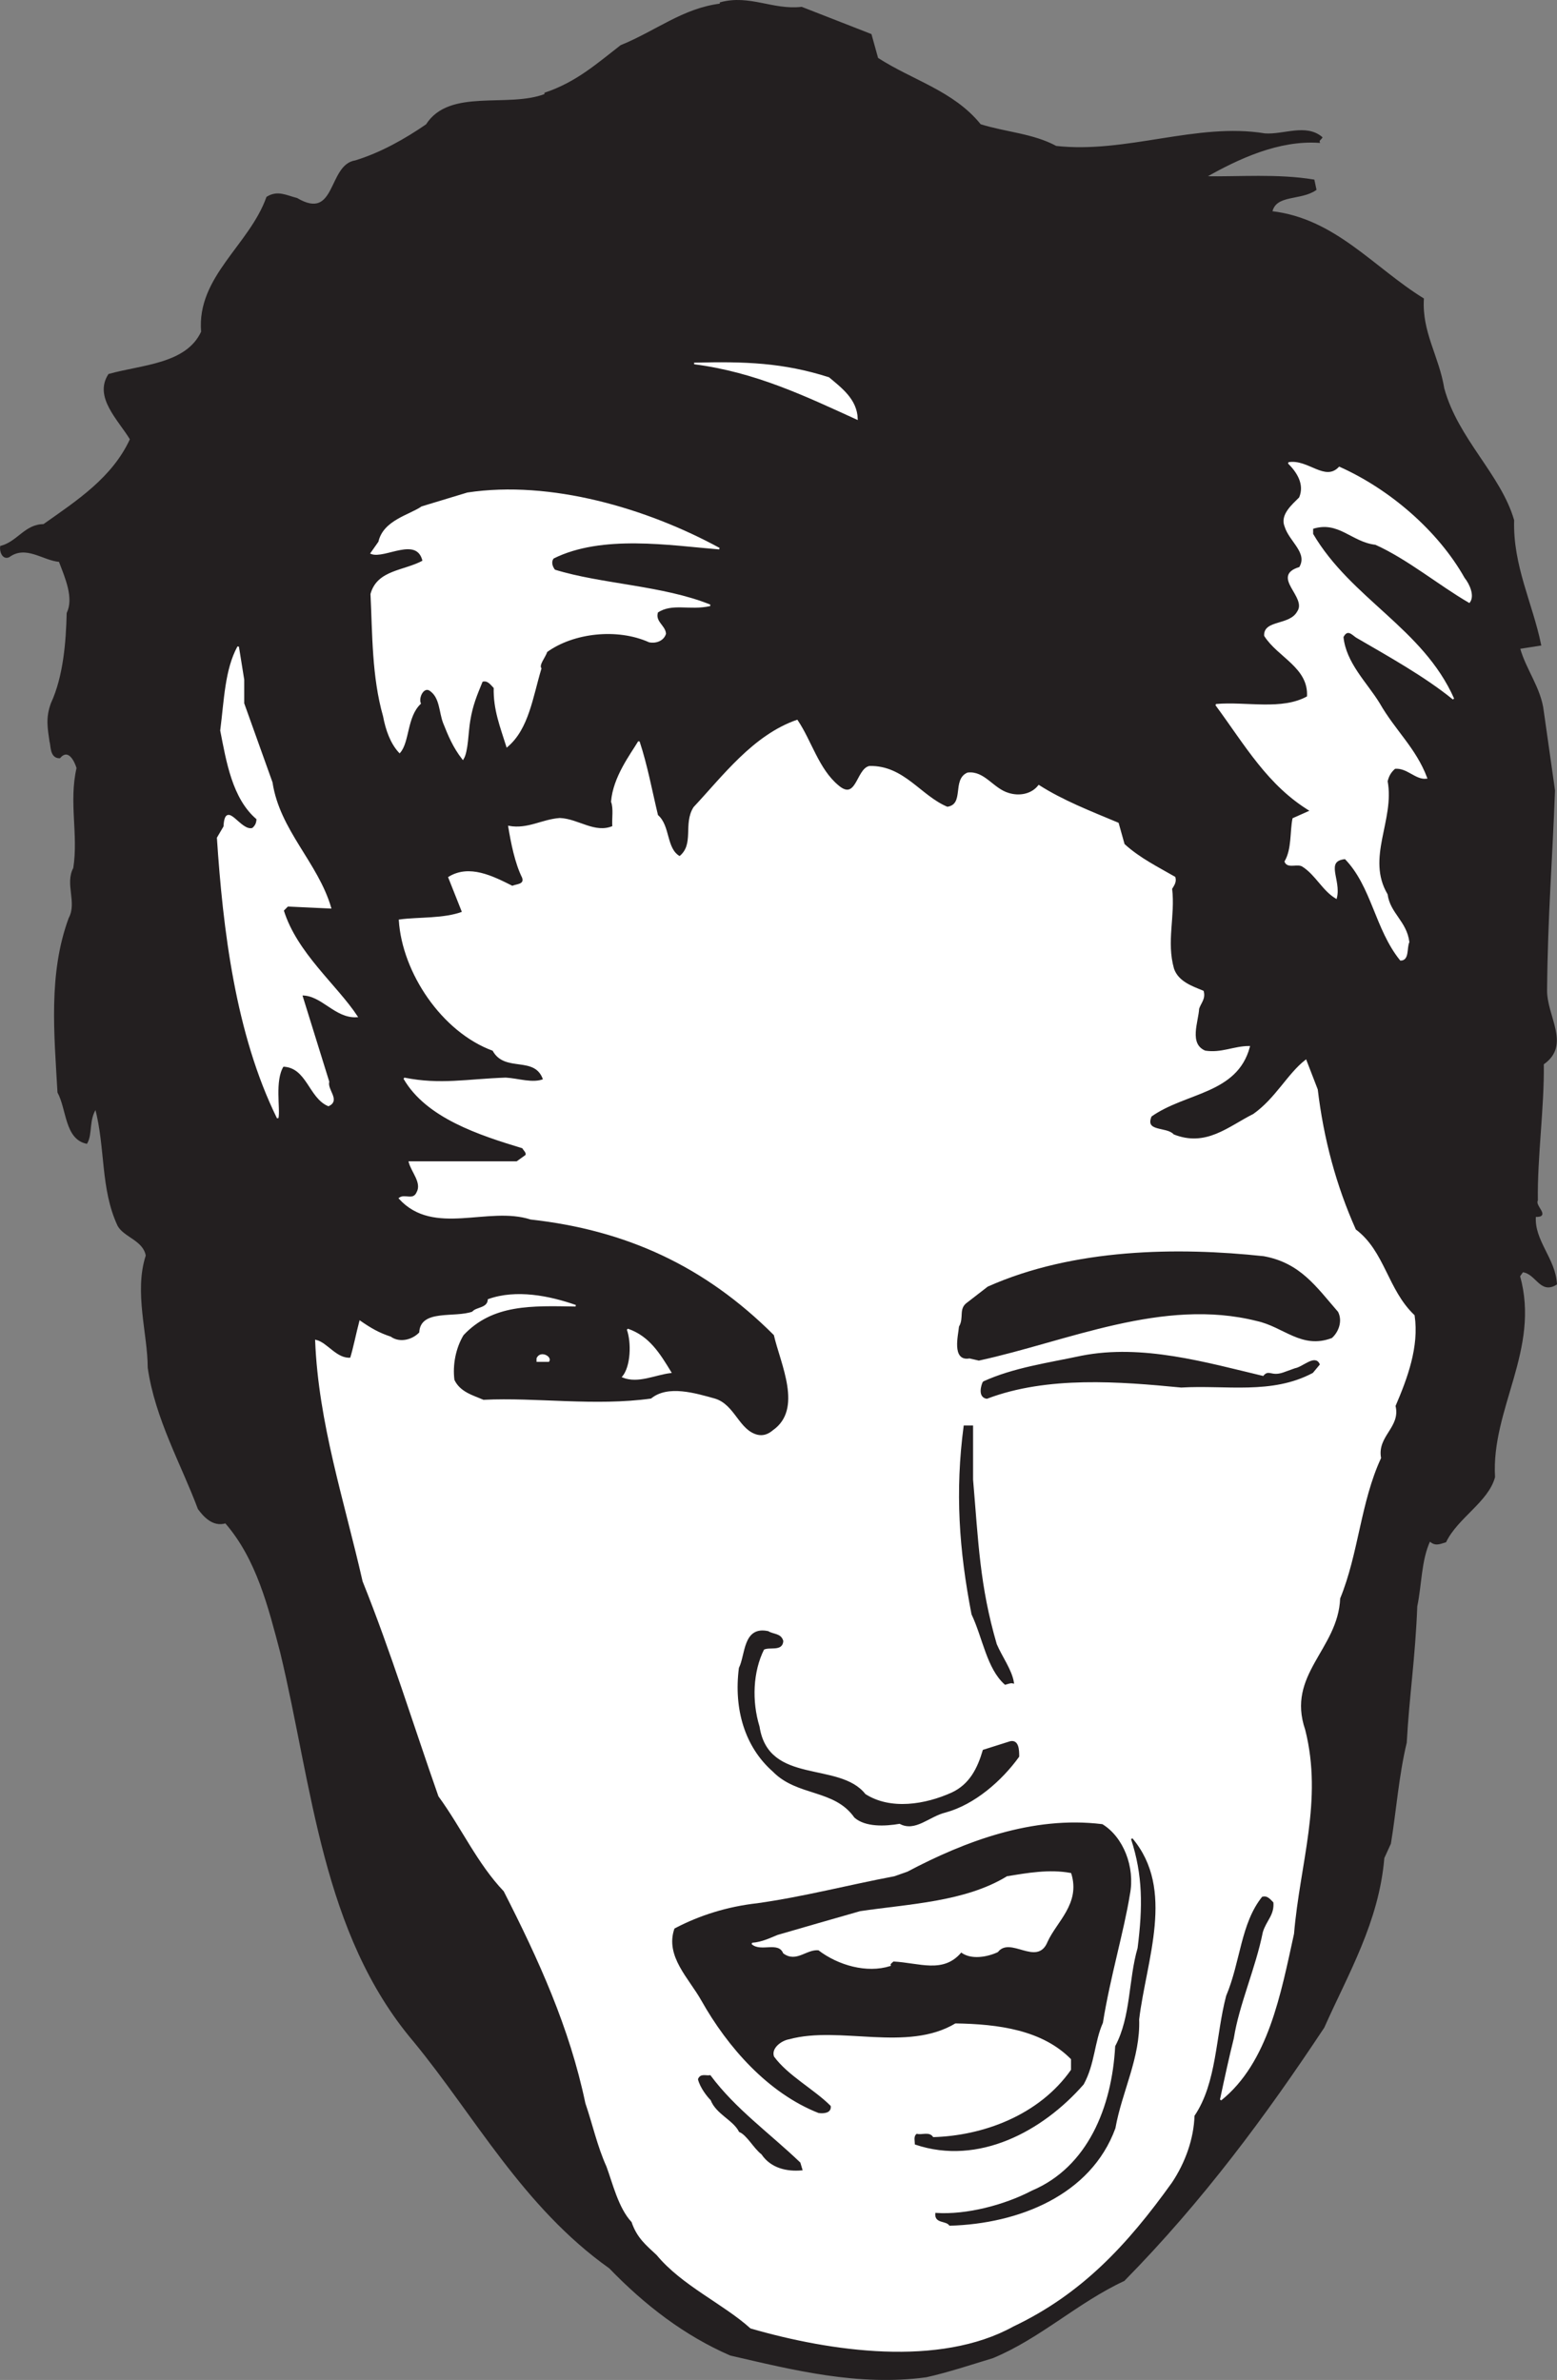 <svg xmlns="http://www.w3.org/2000/svg" width="118.13" height="180.593"><rect width="100%" height="100%" fill="#808080" stroke="none"/><path fill="#231f20" d="M117.068 53.979c-.2-1.75-1.348-3.149-1.8-4.797l1.6-.25c-.648-3.152-2.148-6-2.05-9.453-1-3.45-4.25-6.149-5.3-10-.4-2.45-1.7-4.25-1.548-6.797-3.8-2.352-6.703-6.05-11.5-6.602.297-1.398 2.2-.898 3.348-1.699l-.148-.699c-2.75-.453-5.653-.203-8.25-.25 2.55-1.453 5.597-2.852 8.648-2.652-.05-.149.152-.25.2-.348-1.2-1-2.848-.152-4.298-.25-5.152-.852-10.5 1.547-15.851.95-1.75-.95-3.852-1.052-5.75-1.653-2.051-2.547-5.2-3.348-7.801-5.047l-.5-1.8L60.818.58c-2.2.25-3.95-.949-6.148-.351V.33c-2.852.352-4.852 2.051-7.551 3.149-1.75 1.351-3.352 2.8-5.75 3.601v.102c-2.852 1.098-7.25-.453-9 2.297-1.602 1.101-3.45 2.152-5.399 2.75-2.05.3-1.402 4.652-4.453 2.851-.797-.199-1.449-.601-2.25-.101-1.297 3.652-5.297 6.05-4.949 10.203-1.148 2.5-4.55 2.547-7.05 3.25-1.098 1.7.75 3.398 1.652 4.898-1.352 2.95-4.051 4.7-6.602 6.5-1.398 0-1.95 1.301-3.25 1.649-.05.351.152.953.602.75 1.3-.95 2.597.25 3.847.351.5 1.301 1.153 2.801.602 3.95-.051 2.152-.25 4.8-1.2 6.851-.402 1.098-.25 1.848-.101 2.899.102.25 0 1.199.7 1.199.702-.797 1.202.3 1.35.8-.6 2.602.15 5.051-.25 7.602-.648 1.2.302 2.598-.35 3.801-1.548 4.2-1.098 8.75-.848 13.2.699 1.3.55 3.5 2.148 3.847.402-.7.102-1.75.7-2.649.8 3.051.402 6.102 1.702 8.899.45.851 1.95 1.101 2.149 2.3-.899 2.75.148 5.95.148 8.5.551 3.852 2.551 7.352 3.801 10.7.402.55 1.102 1.351 2.05 1.05 2.4 2.75 3.302 6.45 4.2 9.852 2.45 10.2 3.152 21.301 10.102 29.5 4.648 5.649 8.3 12.551 14.847 17.2 2.703 2.8 5.703 5.101 9.153 6.601 4.75 1.098 9.699 2.348 14.847 1.649 1.602-.352 3.403-.95 5.051-1.45 3.602-1.5 6.402-4.199 9.95-5.851 5.952-6.051 10.75-12.551 15.152-19.2 1.8-4.05 4.148-8 4.55-12.851l.5-1.098c.399-2.402.598-5.152 1.2-7.652.199-3.598.648-6.399.8-10.348.348-1.652.297-3.5 1-5 .399.399.7.25 1.2.098.898-1.848 3.199-3.047 3.699-4.898-.301-5.2 3.449-9.7 1.898-15.25l.25-.352c1.051.102 1.352 1.703 2.551.953-.098-1.902-1.75-3.3-1.598-5.152 1.149.05-.101-.75.149-1.2-.051-3.25.5-7.101.449-10.351 2.102-1.45.2-3.598.25-5.649.05-5.55.402-9.75.602-15.101l-.852-6"/><path fill="none" stroke="#231f20" stroke-linecap="square" stroke-miterlimit="2" stroke-width=".12" d="M117.068 53.979c-.2-1.75-1.348-3.149-1.8-4.797l1.6-.25c-.648-3.152-2.148-6-2.05-9.453-1-3.45-4.25-6.149-5.3-10-.4-2.45-1.7-4.25-1.548-6.797-3.8-2.352-6.703-6.05-11.5-6.602.297-1.398 2.2-.898 3.348-1.699l-.148-.699c-2.75-.453-5.653-.203-8.25-.25 2.55-1.453 5.597-2.852 8.648-2.652-.05-.149.152-.25.2-.348-1.2-1-2.848-.152-4.298-.25-5.152-.852-10.5 1.547-15.851.95-1.75-.95-3.852-1.052-5.75-1.653-2.051-2.547-5.2-3.348-7.801-5.047l-.5-1.8L60.818.58c-2.2.25-3.95-.949-6.148-.351V.33c-2.852.352-4.852 2.051-7.551 3.149-1.75 1.351-3.352 2.8-5.75 3.601v.102c-2.852 1.098-7.25-.453-9 2.297-1.602 1.101-3.45 2.152-5.399 2.75-2.05.3-1.402 4.652-4.453 2.851-.797-.199-1.449-.601-2.25-.101-1.297 3.652-5.297 6.05-4.949 10.203-1.148 2.5-4.55 2.547-7.05 3.25-1.098 1.7.75 3.398 1.652 4.898-1.352 2.95-4.051 4.7-6.602 6.5-1.398 0-1.95 1.301-3.25 1.649-.05.351.152.953.602.75 1.3-.95 2.597.25 3.847.351.5 1.301 1.153 2.801.602 3.95-.051 2.152-.25 4.8-1.2 6.851-.402 1.098-.25 1.848-.101 2.899.102.25 0 1.199.7 1.199.702-.797 1.202.3 1.35.8-.6 2.602.15 5.051-.25 7.602-.648 1.2.302 2.598-.35 3.801-1.548 4.2-1.098 8.75-.848 13.2.699 1.3.55 3.5 2.148 3.847.402-.7.102-1.75.7-2.649.8 3.051.402 6.102 1.702 8.899.45.851 1.95 1.101 2.149 2.3-.899 2.75.148 5.95.148 8.5.551 3.852 2.551 7.352 3.801 10.7.402.55 1.102 1.351 2.05 1.05 2.4 2.75 3.302 6.45 4.2 9.852 2.45 10.2 3.152 21.301 10.102 29.5 4.648 5.649 8.3 12.551 14.847 17.2 2.703 2.8 5.703 5.101 9.153 6.601 4.75 1.098 9.699 2.348 14.847 1.649 1.602-.352 3.403-.95 5.051-1.45 3.602-1.5 6.402-4.199 9.95-5.851 5.952-6.051 10.75-12.551 15.152-19.2 1.8-4.05 4.148-8 4.55-12.851l.5-1.098c.399-2.402.598-5.152 1.2-7.652.199-3.598.648-6.399.8-10.348.348-1.652.297-3.5 1-5 .399.399.7.25 1.2.098.898-1.848 3.199-3.047 3.699-4.898-.301-5.2 3.449-9.7 1.898-15.25l.25-.352c1.051.102 1.352 1.703 2.551.953-.098-1.902-1.75-3.3-1.598-5.152 1.149.05-.101-.75.149-1.2-.051-3.25.5-7.101.449-10.351 2.102-1.45.2-3.598.25-5.648.05-5.551.402-9.75.602-15.102zm0 0"/><path fill="#fff" d="M52.67 27.58c4.648.602 8.398 2.399 12.347 4.2-.047-1.45-1.199-2.301-2.148-3.098-3.45-1.102-6.352-1.203-10.2-1.102"/><path fill="none" stroke="#fff" stroke-linecap="square" stroke-miterlimit="2" stroke-width=".12" d="M52.67 27.58c4.648.602 8.398 2.399 12.347 4.2-.047-1.45-1.199-2.301-2.148-3.098-3.45-1.102-6.352-1.203-10.2-1.102zm0 0"/><path fill="#fff" d="M98.119 62.131c-.2 1-.051 2.301-.602 3.25.203.5.953.051 1.352.348 1 .652 1.5 1.8 2.5 2.402.351-1.351-.95-2.851.699-3 2.05 2.098 2.3 5.348 4.2 7.7.6 0 .402-.899.6-1.352-.198-1.547-1.448-2.149-1.648-3.598-1.652-2.8.547-5.652 0-8.601.098-.399.25-.7.598-1 .95-.098 1.602.851 2.402.75-.851-2.25-2.402-3.551-3.601-5.649-.95-1.55-2.551-3.05-2.75-5.05.351-.7.75-.2 1.05 0 2.399 1.398 5.2 2.949 7.348 4.699-2.347-5.301-7.797-7.551-10.699-12.5v-.45c2-.648 3 1 4.8 1.2 2.45 1.101 4.852 3.101 7.102 4.402.348-.453 0-1.3-.402-1.8-2-3.552-5.648-6.7-9.45-8.403-1.1 1.152-2.398-.598-3.85-.348.652.649 1.3 1.598.85 2.649-.55.55-1.448 1.3-1.1 2.152.35 1.148 1.8 2 1.1 3.148-2.198.649.65 2.2-.148 3.352-.601 1.098-2.55.648-2.5 1.797 1 1.601 3.399 2.402 3.25 4.652-1.953 1.098-4.652.399-6.953.598 2.25 3.05 3.953 6.101 7.203 8.05l-1.351.602"/><path fill="none" stroke="#fff" stroke-linecap="square" stroke-miterlimit="2" stroke-width=".12" d="M98.119 62.131c-.2 1-.051 2.301-.602 3.25.203.5.953.051 1.352.348 1 .652 1.5 1.8 2.5 2.402.351-1.351-.95-2.851.699-3 2.05 2.098 2.3 5.348 4.2 7.7.6 0 .402-.899.6-1.352-.198-1.547-1.448-2.149-1.648-3.598-1.652-2.8.547-5.652 0-8.601.098-.399.25-.7.598-1 .95-.098 1.602.851 2.402.75-.851-2.25-2.402-3.551-3.601-5.649-.95-1.55-2.551-3.05-2.75-5.05.351-.7.75-.2 1.05 0 2.399 1.398 5.2 2.949 7.348 4.699-2.347-5.301-7.797-7.551-10.699-12.5v-.45c2-.648 3 1 4.8 1.2 2.45 1.101 4.852 3.101 7.102 4.402.348-.453 0-1.3-.402-1.8-2-3.552-5.648-6.7-9.45-8.403-1.1 1.152-2.398-.598-3.85-.348.652.649 1.3 1.598.85 2.649-.55.55-1.448 1.3-1.1 2.152.35 1.148 1.8 2 1.1 3.148-2.198.649.65 2.2-.148 3.352-.601 1.098-2.55.648-2.5 1.797 1 1.601 3.399 2.402 3.25 4.652-1.953 1.098-4.652.399-6.953.598 2.25 3.05 3.953 6.101 7.203 8.05zm0 0"/><path fill="#fff" d="M32.017 38.479c-.949.652-2.898 1.05-3.25 2.652l-.597.848c1 .402 3.5-1.399 3.949.601-1.45.801-3.45.7-3.95 2.5.149 3.051.098 6.25.95 9.25.199 1.051.55 2.051 1.199 2.75.7-.8.5-2.699 1.55-3.699-.198-.5.302-1.449.852-.949.7.547.649 1.598.95 2.398.398 1 .75 1.852 1.449 2.75.351-.55.351-2.05.5-2.898.199-1.203.5-1.902.949-3 .45-.152.7.25.95.5-.048 1.648.5 3 .952 4.45 1.598-1.352 1.899-3.75 2.547-5.903-.199-.297.301-.848.453-1.297 2-1.453 5.348-1.852 7.797-.75.5.098 1.051-.102 1.203-.602-.05-.601-.851-.898-.601-1.648 1.148-.75 2.449-.152 4-.5-3.602-1.453-8.25-1.55-11.801-2.652-.2-.25-.348-.649-.098-.95 3.7-1.851 8.899-1 12.598-.699-5.5-3-12.8-5.152-19.098-4.199l-3.453 1.047"/><path fill="none" stroke="#fff" stroke-linecap="square" stroke-miterlimit="2" stroke-width=".12" d="M32.017 38.479c-.949.652-2.898 1.05-3.25 2.652l-.597.848c1 .402 3.5-1.399 3.949.601-1.45.801-3.45.7-3.95 2.5.149 3.051.098 6.25.95 9.25.199 1.051.55 2.051 1.199 2.75.7-.8.5-2.699 1.55-3.699-.198-.5.302-1.449.852-.949.7.547.649 1.598.95 2.398.398 1 .75 1.852 1.449 2.75.351-.55.351-2.05.5-2.898.199-1.203.5-1.902.949-3 .45-.152.7.25.95.5-.048 1.648.5 3 .952 4.45 1.598-1.352 1.899-3.75 2.547-5.903-.199-.297.301-.848.453-1.297 2-1.453 5.348-1.852 7.797-.75.5.098 1.051-.102 1.203-.602-.05-.601-.851-.898-.601-1.648 1.148-.75 2.449-.152 4-.5-3.602-1.453-8.25-1.55-11.801-2.652-.2-.25-.348-.649-.098-.95 3.7-1.851 8.899-1 12.598-.699-5.5-3-12.8-5.152-19.098-4.199zm0 0"/><path fill="#fff" d="m18.47 51.58-.402-2.5c-.95 1.75-1 4-1.3 6.352.452 2.297.902 5.148 2.75 6.7 0 .3-.098.55-.348.75-.95.3-2.051-2.25-2.153-.153l-.5.851c.453 6.899 1.403 14.852 4.551 21.25.152-.648-.3-2.851.402-3.949 1.848.051 2 2.399 3.45 3 .847-.402-.153-1.152 0-1.8l-2.051-6.602c1.55-.047 2.55 1.75 4.199 1.652-1.55-2.351-4.598-4.8-5.598-8.05l.348-.352 3.25.152c-1-3.402-3.898-5.851-4.45-9.5l-2.148-6v-1.8"/><path fill="none" stroke="#fff" stroke-linecap="square" stroke-miterlimit="2" stroke-width=".12" d="m18.47 51.58-.402-2.5c-.95 1.75-1 4-1.3 6.352.452 2.297.902 5.148 2.75 6.7 0 .3-.098.55-.348.75-.95.3-2.051-2.25-2.153-.153l-.5.851c.453 6.899 1.403 14.852 4.551 21.25.152-.648-.3-2.851.402-3.949 1.848.051 2 2.399 3.45 3 .847-.402-.153-1.152 0-1.8l-2.051-6.602c1.55-.047 2.55 1.75 4.199 1.652-1.55-2.351-4.598-4.8-5.598-8.05l.348-.352 3.25.152c-1-3.402-3.898-5.851-4.45-9.5l-2.148-6zm0 0"/><path fill="#fff" d="M35.119 69.229c-1.45.55-3.352.402-4.801.601.25 3.95 3.25 8.45 7.102 9.852.898 1.7 3.199.297 3.847 2.25-.847.348-1.949-.05-2.898-.102-2.95.102-4.95.551-7.7 0 1.7 2.95 5.7 4.25 9 5.25.098.2.348.352.25.602l-.699.5h-8.152c.2.75 1 1.547.602 2.297-.301.703-.95.152-1.352.453 2.602 2.848 6.7.5 9.95 1.547 7.202.8 13.202 3.5 18.5 8.8.5 2.2 2.25 5.653-.098 7.302-.352.3-.75.449-1.2.351-1.453-.351-1.75-2.3-3.25-2.75-1.453-.402-3.55-1.05-4.8 0-4.301.598-8.7-.101-12.75.098-.801-.348-1.801-.598-2.25-1.551-.153-1.148.097-2.45.699-3.45 2.25-2.398 5.25-2.25 8.55-2.198-2-.7-4.5-1.2-6.601-.45-.05.7-.95.598-1.2.95-1.35.5-3.948-.2-4 1.55-.55.598-1.55.848-2.25.348-.898-.297-1.5-.648-2.3-1.2-.25.95-.45 2-.7 2.802-1.1.101-1.8-1.149-2.648-1.352.25 6.25 2.2 12.102 3.598 18.25 2.152 5.352 3.852 10.902 5.75 16.3 1.75 2.403 2.95 5.102 4.95 7.2 2.652 5.203 5 10.352 6.202 16.102.547 1.601.899 3.25 1.598 4.8.45 1.2.902 3.149 1.902 4.2.399 1.199 1.098 1.75 1.899 2.5 1.898 2.3 5.05 3.699 7.101 5.55 6.047 1.75 14.297 2.95 19.899-.152 5.148-2.45 8.601-6.148 12-10.898 1-1.5 1.648-3.301 1.699-5.051 1.7-2.5 1.602-6.051 2.402-9.098 1.098-2.601 1.098-5.5 2.75-7.55.45-.153.7.199.95.449.097 1-.551 1.449-.801 2.3-.551 2.75-1.801 5.5-2.2 8.051-.351 1.399-.699 3-1.05 4.649 3.55-2.852 4.5-8.051 5.5-12.602.449-5.348 2.199-10.098.851-15.45-1.453-4.25 2.5-6.148 2.649-10 1.398-3.398 1.55-7.3 3.101-10.648-.3-1.699 1.5-2.351 1.098-3.949.902-2.101 1.8-4.5 1.45-6.852-2.048-1.949-2.25-4.851-4.45-6.5-1.5-3.351-2.45-6.898-2.898-10.648l-.852-2.203c-1.348 1.05-2.25 2.902-3.95 4.101-1.898.95-3.6 2.551-6.1 1.551-.5-.601-2.25-.152-1.7-1.449 2.602-1.852 6.5-1.703 7.45-5.25-1.15 0-2.098.547-3.348.348-1.301-.551-.551-2.25-.5-3.25.148-.45.5-.75.347-1.301-.847-.348-1.898-.7-2.25-1.7-.597-2.097.102-4-.148-6.097.148-.25.351-.5.25-.852-1.2-.699-2.649-1.398-3.852-2.5l-.449-1.601c-2.148-.899-4.2-1.7-6-2.848-.55.7-1.5.848-2.3.598-1.2-.348-1.848-1.7-3.098-1.547-1.153.5-.153 2.398-1.551 2.598-2.051-.848-3.301-3.149-5.899-3.098-.953.2-.953 2.7-2.402 1.45-1.5-1.25-2.05-3.403-3.098-4.95-3.3 1.148-5.601 4.25-7.8 6.598-.801 1.25.097 2.8-1.102 3.75-1.098-.598-.75-2.348-1.7-3.149-.448-1.851-.8-3.8-1.398-5.601-.601 1-1.902 2.699-2.05 4.55.199.551.05 1.25.097 1.899-1.398.601-2.648-.547-4.047-.598-1.351.098-2.402.848-3.851.598.199 1.203.5 2.75 1.05 3.851.2.602-.5.551-.8.7-1.5-.75-3.25-1.649-4.801-.7l1.05 2.649"/><path fill="none" stroke="#fff" stroke-linecap="square" stroke-miterlimit="2" stroke-width=".12" d="M35.119 69.229c-1.45.55-3.352.402-4.801.601.25 3.95 3.25 8.45 7.102 9.852.898 1.7 3.199.297 3.847 2.25-.847.348-1.949-.05-2.898-.102-2.95.102-4.95.551-7.7 0 1.7 2.95 5.7 4.25 9 5.25.098.2.348.352.25.602l-.699.5h-8.152c.2.75 1 1.547.602 2.297-.301.703-.95.152-1.352.453 2.602 2.848 6.7.5 9.95 1.547 7.202.8 13.202 3.5 18.5 8.8.5 2.2 2.25 5.653-.098 7.302-.352.3-.75.449-1.2.351-1.453-.351-1.75-2.3-3.25-2.75-1.453-.402-3.55-1.05-4.8 0-4.301.598-8.7-.101-12.75.098-.801-.348-1.801-.598-2.25-1.551-.153-1.148.097-2.45.699-3.45 2.25-2.398 5.25-2.25 8.55-2.198-2-.7-4.5-1.2-6.601-.45-.05.7-.95.598-1.2.95-1.35.5-3.948-.2-4 1.55-.55.598-1.55.848-2.25.348-.898-.297-1.5-.648-2.3-1.2-.25.95-.45 2-.7 2.802-1.1.101-1.8-1.149-2.648-1.352.25 6.25 2.2 12.102 3.598 18.25 2.152 5.352 3.852 10.902 5.75 16.3 1.75 2.403 2.95 5.102 4.95 7.2 2.652 5.203 5 10.352 6.202 16.102.547 1.601.899 3.25 1.598 4.8.45 1.2.902 3.149 1.902 4.2.399 1.199 1.098 1.75 1.899 2.5 1.898 2.3 5.05 3.699 7.101 5.55 6.047 1.75 14.297 2.95 19.899-.152 5.148-2.45 8.601-6.148 12-10.898 1-1.5 1.648-3.301 1.699-5.051 1.7-2.5 1.602-6.051 2.402-9.098 1.098-2.601 1.098-5.5 2.75-7.55.45-.153.7.199.95.449.097 1-.551 1.449-.801 2.3-.551 2.75-1.801 5.5-2.2 8.051-.351 1.399-.699 3-1.05 4.649 3.55-2.852 4.5-8.051 5.5-12.602.449-5.348 2.199-10.098.851-15.45-1.453-4.25 2.5-6.148 2.649-10 1.398-3.398 1.55-7.3 3.101-10.648-.3-1.699 1.5-2.351 1.098-3.949.902-2.101 1.8-4.5 1.45-6.851-2.048-1.95-2.25-4.852-4.45-6.5-1.5-3.352-2.45-6.899-2.898-10.649l-.852-2.203c-1.348 1.05-2.25 2.902-3.95 4.102-1.898.949-3.6 2.55-6.1 1.55-.5-.601-2.25-.152-1.7-1.449 2.602-1.851 6.5-1.703 7.45-5.25-1.15 0-2.098.547-3.348.348-1.301-.551-.551-2.25-.5-3.25.148-.45.5-.75.347-1.301-.847-.348-1.898-.7-2.25-1.7-.597-2.097.102-4-.148-6.097.148-.25.351-.5.25-.851-1.2-.7-2.649-1.399-3.852-2.5l-.449-1.602c-2.148-.898-4.2-1.7-6-2.848-.55.7-1.5.848-2.3.598-1.2-.348-1.848-1.7-3.098-1.547-1.153.5-.153 2.399-1.551 2.598-2.051-.848-3.301-3.149-5.899-3.098-.953.2-.953 2.7-2.402 1.45-1.5-1.25-2.05-3.403-3.098-4.95-3.3 1.149-5.601 4.25-7.8 6.598-.801 1.25.097 2.8-1.102 3.75-1.098-.598-.75-2.348-1.7-3.149-.448-1.851-.8-3.8-1.398-5.601-.601 1-1.902 2.699-2.05 4.55.199.551.05 1.25.097 1.899-1.398.602-2.648-.547-4.047-.598-1.351.098-2.402.848-3.851.598.199 1.203.5 2.75 1.05 3.852.2.601-.5.55-.8.699-1.5-.75-3.25-1.649-4.801-.7zm0 0"/><path fill="#231f20" d="M73.42 98.881c-.653.45-.2 1.098-.602 1.801-.05.598-.563 2.586.738 2.336l.711.164c6.703-1.453 13.953-4.8 21.102-3 2.05.45 3.398 2.148 5.648 1.297.453-.399.801-1.2.453-1.899-1.652-1.898-2.851-3.699-5.601-4.199-6.5-.699-14.399-.601-20.899 2.301l-1.55 1.2"/><path fill="none" stroke="#231f20" stroke-linecap="square" stroke-miterlimit="2" stroke-width=".12" d="M73.42 98.881c-.653.45-.2 1.098-.602 1.801-.05.598-.563 2.586.738 2.336l.711.164c6.703-1.453 13.953-4.8 21.102-3 2.05.45 3.398 2.148 5.648 1.297.453-.399.801-1.2.453-1.899-1.652-1.898-2.851-3.699-5.601-4.199-6.5-.699-14.399-.601-20.899 2.301zm0 0"/><path fill="#fff" d="M47.619 100.881c.351 1 .3 2.801-.352 3.598 1.153.453 2.403-.2 3.602-.348-.852-1.402-1.649-2.699-3.25-3.25"/><path fill="none" stroke="#fff" stroke-linecap="square" stroke-miterlimit="2" stroke-width=".12" d="M47.619 100.881c.351 1 .3 2.801-.352 3.598 1.153.453 2.403-.2 3.602-.348-.852-1.402-1.649-2.699-3.25-3.25zm0 0"/><path fill="#231f20" d="M74.619 104.881c-.102.2-.399 1.098.25 1.2 4.601-1.75 10.101-1.301 14.75-.852 3.398-.2 6.851.55 9.949-1.098l.5-.601c-.3-.7-1.2.25-1.8.351l-.9.324c-.96.325-1.1-.273-1.5.274-4.398-1.047-9.198-2.45-13.8-1.547-2.55.547-5.148.898-7.45 1.95"/><path fill="none" stroke="#231f20" stroke-linecap="square" stroke-miterlimit="2" stroke-width=".12" d="M74.619 104.881c-.102.2-.399 1.098.25 1.2 4.601-1.75 10.101-1.301 14.75-.852 3.398-.2 6.851.55 9.949-1.098l.5-.601c-.3-.7-1.2.25-1.8.351l-.9.324c-.96.325-1.1-.273-1.5.274-4.398-1.047-9.198-2.45-13.8-1.547-2.55.547-5.148.898-7.45 1.95zm0 0"/><path fill="#fff" d="M40.767 103.08v.2h.852c.199-.301-.602-.75-.852-.2"/><path fill="none" stroke="#fff" stroke-linecap="square" stroke-miterlimit="2" stroke-width=".12" d="M40.767 103.08v.2h.852c.199-.301-.602-.75-.852-.2zm0 0"/><path fill="#231f20" d="M73.17 108.229c-.653 4.953-.352 9.351.597 14.25.852 1.8 1.153 4.101 2.5 5.3.203-.05.403-.148.602-.097-.149-.953-.899-1.953-1.301-2.902-1.3-4.45-1.398-7.801-1.8-12.5v-4.051h-.598"/><path fill="none" stroke="#231f20" stroke-linecap="square" stroke-miterlimit="2" stroke-width=".12" d="M73.17 108.229c-.653 4.953-.352 9.351.597 14.25.852 1.8 1.153 4.101 2.5 5.3.203-.05.403-.148.602-.097-.149-.953-.899-1.953-1.301-2.902-1.3-4.45-1.398-7.801-1.8-12.5v-4.051zm0 0"/><path fill="#231f20" d="M74.619 132.83c-.399 1.352-1 2.602-2.399 3.25-2 .899-4.652 1.352-6.601.102-1.95-2.5-7.352-.652-8.051-5.152-.598-1.95-.5-4.2.352-5.899.449-.25 1.398.149 1.449-.601-.149-.551-.7-.45-1.102-.7-1.847-.398-1.648 1.75-2.148 2.75-.399 3.102.449 5.95 2.55 7.801 1.848 1.899 4.649 1.301 6.2 3.5.8.7 2.25.649 3.398.45 1.153.648 2.203-.551 3.453-.852 2.2-.598 4.25-2.399 5.547-4.2 0-.448 0-1.347-.75-1.05l-1.898.601"/><path fill="none" stroke="#231f20" stroke-linecap="square" stroke-miterlimit="2" stroke-width=".12" d="M74.619 132.83c-.399 1.352-1 2.602-2.399 3.25-2 .899-4.652 1.352-6.601.102-1.95-2.5-7.352-.652-8.051-5.152-.598-1.95-.5-4.2.352-5.899.449-.25 1.398.149 1.449-.601-.149-.551-.7-.45-1.102-.7-1.847-.398-1.648 1.75-2.148 2.75-.399 3.102.449 5.95 2.55 7.801 1.848 1.899 4.649 1.301 6.2 3.5.8.7 2.25.649 3.398.45 1.153.648 2.203-.551 3.453-.852 2.2-.598 4.25-2.399 5.547-4.2 0-.448 0-1.347-.75-1.05zm0 0"/><path fill="#231f20" d="M67.869 142.432c-3.45.649-6.852 1.547-10.399 2.047-2.25.25-4.351.902-6.25 1.902-.703 2.051 1.098 3.7 2.047 5.399 2 3.55 5.051 7 8.852 8.5.398.05.898 0 .851-.45-1.25-1.25-3.25-2.3-4.3-3.75-.25-.699.597-1.3 1.199-1.398 3.851-1.05 8.949 1 12.601-1.203 3.297.05 6.649.5 8.848 2.75v.851c-2.45 3.5-6.75 5.051-10.55 5.149-.25-.45-.798-.149-1.2-.25-.2.152-.098.5-.098.703 4.75 1.598 9.598-1 12.7-4.55.847-1.552.8-3.2 1.449-4.653.55-3.45 1.601-6.95 2.05-9.75.399-2.047-.5-4.297-2.05-5.25-5.25-.649-10.399 1.3-14.75 3.601l-1 .352"/><path fill="none" stroke="#231f20" stroke-linecap="square" stroke-miterlimit="2" stroke-width=".12" d="M67.869 142.432c-3.45.649-6.852 1.547-10.399 2.047-2.25.25-4.351.902-6.25 1.902-.703 2.051 1.098 3.7 2.047 5.399 2 3.55 5.051 7 8.852 8.5.398.05.898 0 .851-.45-1.25-1.25-3.25-2.3-4.3-3.75-.25-.699.597-1.3 1.199-1.398 3.851-1.05 8.949 1 12.601-1.203 3.297.05 6.649.5 8.848 2.75v.851c-2.45 3.5-6.75 5.051-10.55 5.149-.25-.45-.798-.149-1.2-.25-.2.152-.098.5-.098.703 4.75 1.598 9.598-1 12.7-4.55.847-1.552.8-3.2 1.449-4.653.55-3.45 1.601-6.95 2.05-9.75.399-2.047-.5-4.297-2.05-5.25-5.25-.649-10.399 1.3-14.75 3.601zm0 0"/><path fill="#231f20" d="M85.869 139.53c.898 2.75.898 5.152.5 8.3-.7 2.399-.5 5.2-1.7 7.45-.25 4.652-2.101 9.199-6.351 11-2.098 1.101-5 1.851-7.3 1.699-.048.703.75.453 1.05.851 5.2-.148 10.652-2.3 12.5-7.351.5-2.797 1.902-5.348 1.8-8.25.552-4.547 2.75-9.848-.5-13.7"/><path fill="none" stroke="#231f20" stroke-linecap="square" stroke-miterlimit="2" stroke-width=".12" d="M85.869 139.53c.898 2.75.898 5.152.5 8.3-.7 2.399-.5 5.2-1.7 7.45-.25 4.652-2.101 9.199-6.351 11-2.098 1.101-5 1.851-7.3 1.699-.048.703.75.453 1.05.851 5.2-.148 10.652-2.3 12.5-7.351.5-2.797 1.902-5.348 1.8-8.25.552-4.547 2.75-9.848-.5-13.7zm0 0"/><path fill="#fff" d="M76.42 142.432c-3.2 1.95-7.45 2.098-11.153 2.649-2.097.601-4.199 1.199-6.25 1.8-.5.2-1.199.551-1.949.598.652.601 2-.25 2.402.703.95.7 1.7-.351 2.649-.25 1.5 1.149 3.648 1.75 5.398 1.2-.047-.153.153-.25.25-.352 2 .101 3.801.949 5.153-.7.75.602 2 .352 2.75 0 1-1.25 3 1.102 3.75-.75.699-1.55 2.5-2.898 1.8-5.148-1.601-.3-3.3 0-4.8.25"/><path fill="none" stroke="#fff" stroke-linecap="square" stroke-miterlimit="2" stroke-width=".12" d="M76.42 142.432c-3.2 1.95-7.45 2.098-11.153 2.649-2.097.601-4.199 1.199-6.25 1.8-.5.2-1.199.551-1.949.598.652.601 2-.25 2.402.703.95.7 1.7-.351 2.649-.25 1.5 1.149 3.648 1.75 5.398 1.2-.047-.153.153-.25.25-.352 2 .101 3.801.949 5.153-.7.75.602 2 .352 2.75 0 1-1.25 3 1.102 3.75-.75.699-1.55 2.5-2.898 1.8-5.148-1.601-.3-3.3 0-4.8.25zm0 0"/><path fill="#231f20" d="M53.017 157.78c.153.601.653 1.25.953 1.55.399 1.051 1.7 1.5 2.149 2.399.601.25 1.101 1.25 1.699 1.703.7 1.047 1.902 1.297 3 1.2l-.148-.5c-2.352-2.25-4.903-4.052-6.801-6.602-.301.05-.7-.149-.852.25"/><path fill="none" stroke="#231f20" stroke-linecap="square" stroke-miterlimit="2" stroke-width=".12" d="M53.017 157.78c.153.601.653 1.25.953 1.55.399 1.051 1.7 1.5 2.149 2.399.601.25 1.101 1.25 1.699 1.703.7 1.047 1.902 1.297 3 1.2l-.148-.5c-2.352-2.25-4.903-4.052-6.801-6.602-.301.05-.7-.149-.852.25zm0 0"/></svg>
